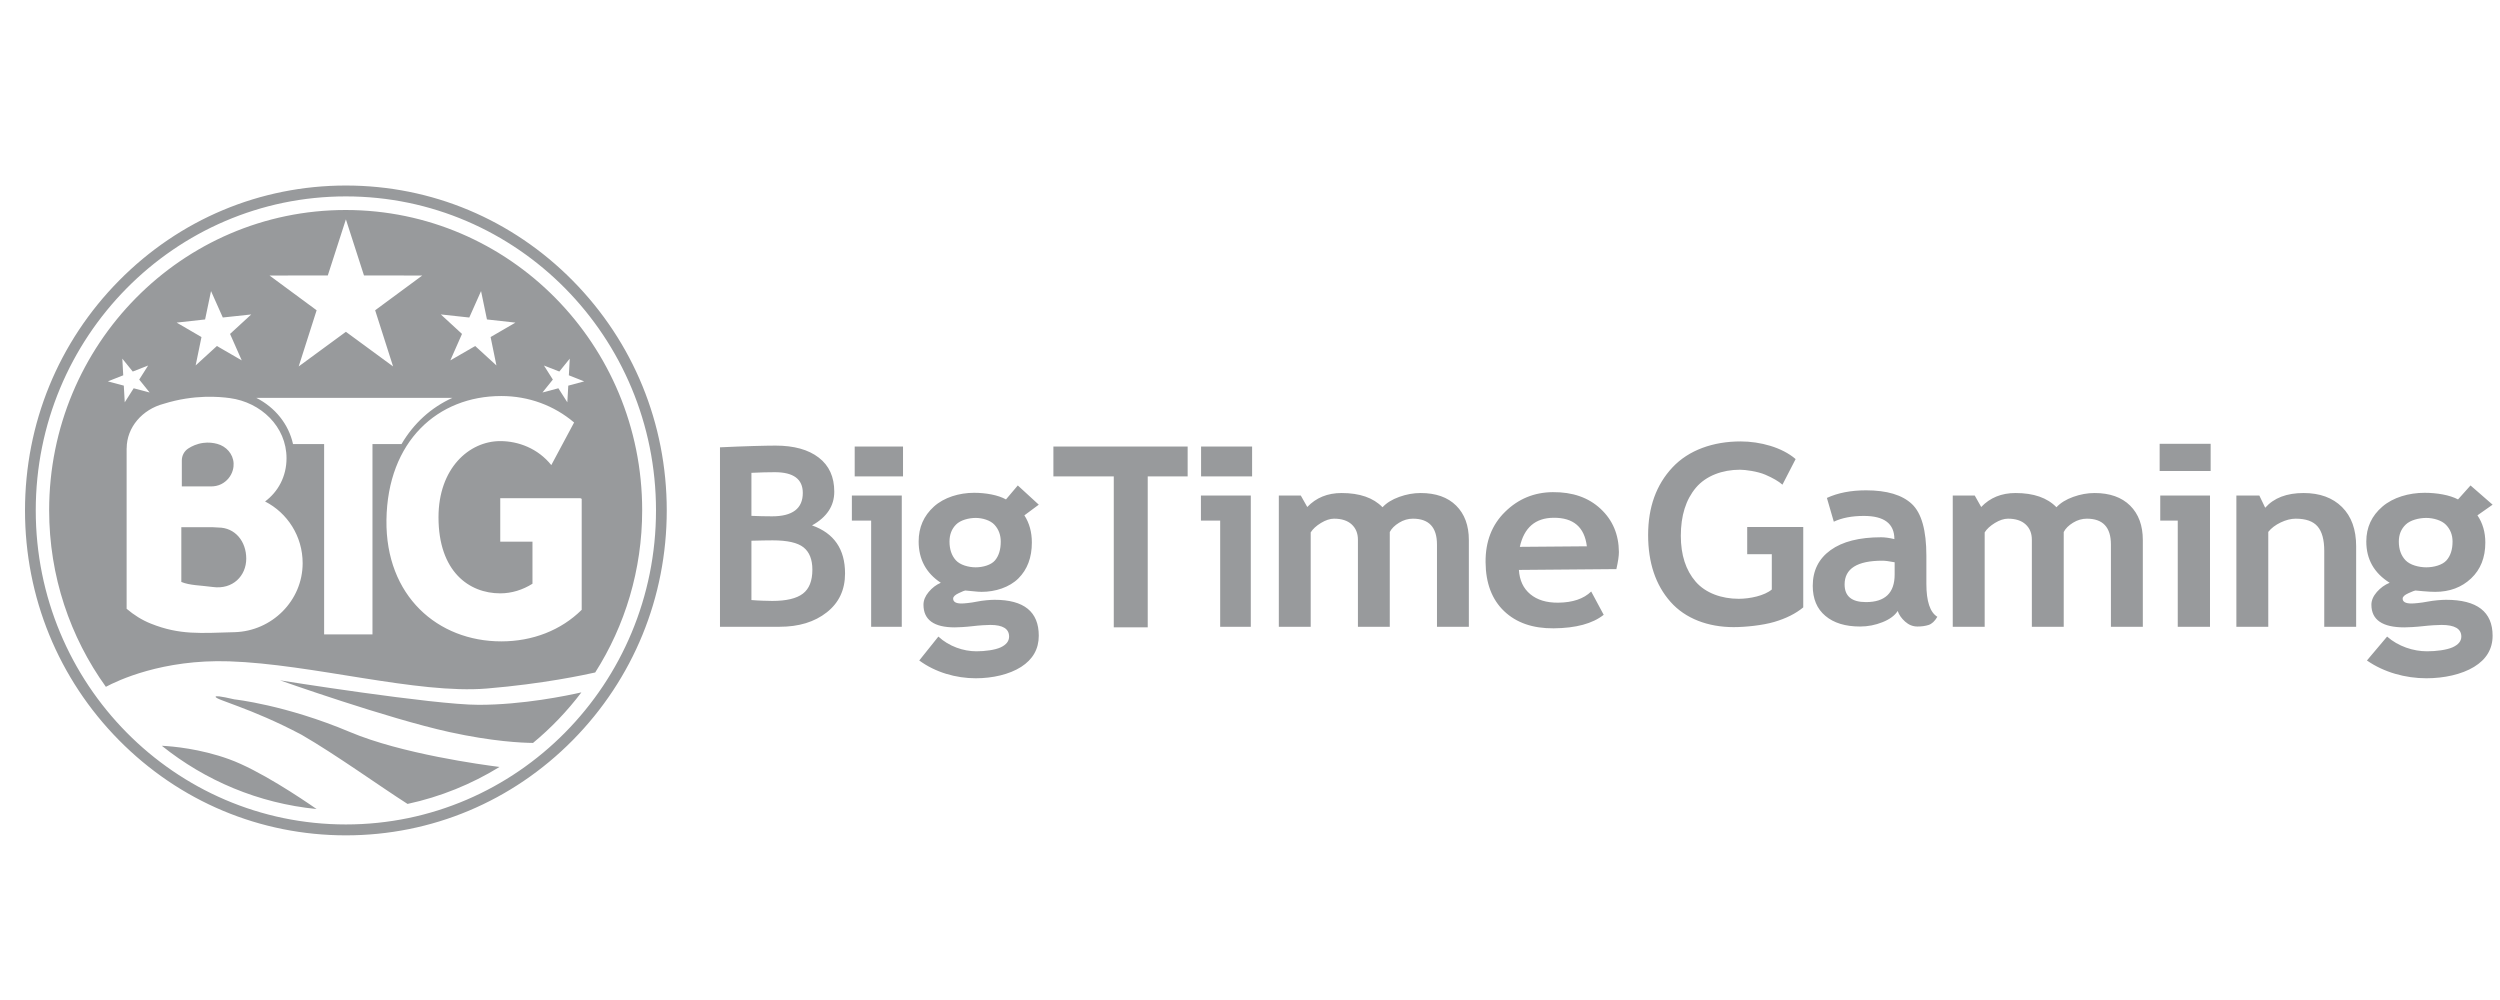 <svg width="100" height="40" viewBox="0 0 100 40" fill="none" xmlns="http://www.w3.org/2000/svg">
<g clip-path="url(#clip0_4016_40157)">
<path fill-rule="evenodd" clip-rule="evenodd" d="M45.909 19.057V25.094H44.551V19.057H42.136V17.861H47.506V19.057H45.909ZM9.163 26.453C6.498 26.366 4.699 27.224 4.235 27.473C2.809 25.49 1.966 23.049 1.966 20.409C1.966 13.776 7.277 8.4 13.827 8.4C20.378 8.4 25.687 13.776 25.687 20.409C25.687 22.8 24.998 25.028 23.808 26.899C23.381 26.994 21.733 27.353 19.474 27.541C16.682 27.773 12.492 26.562 9.163 26.453ZM5.925 14.621L5.31 14.862L4.893 14.346L4.929 15.012L4.315 15.255L4.952 15.425L4.99 16.093L5.347 15.531L5.985 15.7L5.569 15.183L5.925 14.621ZM8.912 12.7L8.441 11.643L8.204 12.778L7.066 12.904L8.059 13.482L7.826 14.617L8.676 13.84L9.67 14.416L9.202 13.357L10.05 12.578L8.912 12.7ZM14.559 11.018L13.836 8.774L13.112 11.018L10.781 11.021L12.665 12.411L11.948 14.657L13.836 13.272L15.723 14.657L15.006 12.411L16.89 11.021L14.559 11.018ZM19.478 12.778L19.242 11.643L18.771 12.701L17.632 12.577L18.48 13.357L18.013 14.416L19.008 13.841L19.857 14.618L19.624 13.482L20.617 12.905L19.478 12.778ZM22.754 15.012L22.79 14.346L22.373 14.861L21.758 14.621L22.114 15.183L21.698 15.7L22.335 15.531L22.693 16.092L22.731 15.426L23.368 15.255L22.754 15.012ZM23.232 19.946V19.928H20.01V21.668H21.299V23.349C20.909 23.595 20.465 23.734 20.01 23.734C18.764 23.734 17.54 22.864 17.54 20.689C17.54 18.732 18.764 17.644 20.01 17.644C20.732 17.644 21.517 17.936 22.052 18.604L22.964 16.9C22.17 16.225 21.155 15.841 20.051 15.841C17.514 15.841 15.499 17.644 15.458 20.803C15.418 23.844 17.514 25.655 20.051 25.655C21.307 25.655 22.442 25.21 23.268 24.393V19.946H23.232ZM18.097 15.914H10.251C11.005 16.296 11.546 16.967 11.721 17.763H12.965V25.375H14.899V17.763H16.061C16.546 16.935 17.241 16.302 18.097 15.914ZM8.515 23.48C8.023 23.413 7.594 23.419 7.253 23.278V21.088H8.503C8.586 21.096 8.663 21.101 8.729 21.101C9.408 21.101 9.85 21.658 9.85 22.345C9.85 23.032 9.313 23.589 8.515 23.48ZM7.273 18.418C7.273 18.224 7.369 18.045 7.53 17.94C7.676 17.845 7.878 17.749 8.132 17.716C8.346 17.688 8.534 17.713 8.689 17.755C9.048 17.851 9.326 18.156 9.344 18.532C9.348 18.616 9.34 18.709 9.313 18.803C9.245 19.05 9.075 19.252 8.851 19.365C8.723 19.43 8.578 19.457 8.433 19.457H7.273V18.418ZM10.603 20.059C11.126 19.669 11.461 19.058 11.461 18.329C11.461 17.061 10.435 16.091 9.194 15.924C8.792 15.87 7.778 15.768 6.55 16.151C5.693 16.376 5.068 17.09 5.067 17.934H5.065V24.351C5.356 24.599 5.681 24.805 6.035 24.945C7.196 25.41 8.029 25.323 9.384 25.287C10.871 25.246 12.107 24.032 12.106 22.526C12.106 21.447 11.494 20.514 10.603 20.059ZM13.996 29.28C16.058 30.151 19.288 30.59 19.981 30.678C18.863 31.366 17.623 31.872 16.302 32.157C15.196 31.453 13.447 30.19 12.062 29.39C9.994 28.295 8.586 27.989 8.626 27.866C8.636 27.836 8.776 27.835 9.377 27.975C9.377 27.975 11.418 28.193 13.996 29.28ZM6.472 29.831C6.916 29.853 8.007 29.95 9.163 30.368C10.359 30.801 12.031 31.922 12.663 32.361C10.338 32.132 8.208 31.223 6.472 29.831ZM19.151 28.193C20.918 28.193 22.685 27.825 23.256 27.695C22.691 28.443 22.041 29.122 21.321 29.717C20.881 29.713 19.7 29.662 17.97 29.281C15.499 28.737 11.203 27.214 11.203 27.214C11.203 27.214 17.322 28.193 19.151 28.193ZM13.835 7.421C17.263 7.421 20.486 8.772 22.91 11.227C25.334 13.682 26.67 16.945 26.67 20.417C26.67 23.888 25.334 27.152 22.91 29.607C20.486 32.061 17.263 33.414 13.835 33.414C10.406 33.414 7.183 32.061 4.759 29.607C2.335 27.152 1 23.888 1 20.417C1 16.945 2.335 13.682 4.759 11.227C7.183 8.772 10.406 7.421 13.835 7.421ZM13.835 7.856C6.984 7.856 1.43 13.48 1.43 20.417C1.43 27.354 6.984 32.978 13.835 32.978C20.686 32.978 26.24 27.354 26.24 20.417C26.24 13.48 20.686 7.856 13.835 7.856ZM30.057 21.629V24.002C30.312 24.025 30.734 24.037 30.892 24.037C31.454 24.037 31.861 23.94 32.114 23.747C32.368 23.555 32.495 23.234 32.495 22.786C32.495 22.378 32.376 22.08 32.141 21.894C31.906 21.707 31.494 21.614 30.906 21.614C30.784 21.614 30.357 21.619 30.057 21.629ZM30.057 18.913V20.634C30.251 20.646 30.669 20.653 30.882 20.653C31.702 20.653 32.112 20.341 32.112 19.717C32.112 19.164 31.739 18.888 30.993 18.888C30.797 18.888 30.341 18.896 30.057 18.913ZM31.183 25.071H28.799V17.893C29.754 17.847 30.638 17.824 31.023 17.824C31.759 17.824 32.334 17.984 32.749 18.303C33.164 18.621 33.371 19.076 33.371 19.668C33.371 20.237 33.074 20.686 32.481 21.016C33.362 21.326 33.802 21.967 33.802 22.938C33.802 23.592 33.559 24.111 33.071 24.494C32.583 24.879 31.954 25.071 31.183 25.071ZM34.846 25.071V20.825H34.075V19.82H36.071V25.071H34.846ZM48.807 25.071V20.825H48.037V19.82H50.032V25.071H48.807ZM37.98 21.663C37.98 21.974 38.065 22.223 38.234 22.411C38.404 22.599 38.74 22.693 39.028 22.693C39.314 22.693 39.643 22.601 39.798 22.418C39.953 22.235 40.03 21.984 40.03 21.663C40.03 21.399 39.947 21.174 39.781 20.992C39.615 20.809 39.292 20.717 39.028 20.717C38.749 20.717 38.416 20.805 38.242 20.982C38.067 21.158 37.98 21.385 37.98 21.663ZM36.77 26.419L37.535 25.463C37.958 25.856 38.537 26.052 39.057 26.052C39.405 26.052 39.8 25.999 40.026 25.895C40.251 25.79 40.364 25.646 40.364 25.463C40.364 25.152 40.114 24.997 39.614 24.997C39.478 24.997 39.17 25.014 38.901 25.047C38.634 25.079 38.324 25.095 38.189 25.095C37.356 25.095 36.939 24.793 36.939 24.188C36.939 24.015 37.008 23.845 37.148 23.678C37.287 23.512 37.448 23.389 37.632 23.311C37.042 22.922 36.746 22.371 36.746 21.659C36.746 21.096 36.949 20.632 37.356 20.264C37.762 19.895 38.371 19.712 38.964 19.712C39.429 19.712 39.925 19.8 40.239 19.977L40.712 19.418L41.551 20.187L40.975 20.614C41.175 20.922 41.274 21.284 41.274 21.702C41.274 22.301 41.095 22.779 40.735 23.137C40.375 23.494 39.813 23.674 39.265 23.674C39.177 23.674 39.061 23.665 38.916 23.649L38.61 23.62C38.587 23.62 38.501 23.654 38.351 23.725C38.201 23.795 38.126 23.868 38.126 23.944C38.126 24.074 38.237 24.14 38.46 24.14C38.56 24.14 38.835 24.115 39.071 24.066C39.306 24.017 39.616 23.992 39.784 23.992C40.961 23.992 41.551 24.471 41.551 25.429C41.551 25.958 41.315 26.375 40.844 26.677C40.372 26.979 39.697 27.131 39.032 27.131C38.238 27.131 37.412 26.893 36.77 26.419ZM60.793 21.874L63.474 21.852C63.38 21.084 62.936 20.703 62.141 20.711C61.413 20.717 60.964 21.104 60.793 21.874ZM64.655 22.764L60.756 22.797C60.782 23.215 60.934 23.538 61.212 23.768C61.489 23.998 61.86 24.111 62.325 24.107C62.906 24.102 63.348 23.953 63.648 23.66L64.148 24.592C63.703 24.945 63.036 25.126 62.145 25.133C61.312 25.14 60.653 24.911 60.165 24.446C59.677 23.981 59.429 23.328 59.423 22.488C59.416 21.661 59.676 20.989 60.205 20.472C60.732 19.954 61.368 19.692 62.112 19.686C62.904 19.679 63.541 19.902 64.023 20.352C64.507 20.802 64.75 21.379 64.756 22.081C64.757 22.232 64.724 22.459 64.655 22.764ZM71.825 18.363L71.298 19.387C71.148 19.254 70.919 19.12 70.61 18.987C70.3 18.855 69.819 18.789 69.597 18.789C68.898 18.789 68.242 19.029 67.837 19.507C67.433 19.987 67.233 20.628 67.233 21.432C67.233 22.197 67.431 22.808 67.826 23.266C68.221 23.723 68.866 23.952 69.548 23.952C69.996 23.952 70.58 23.828 70.872 23.58V22.167H69.888V21.079H72.13V24.295C71.83 24.544 71.443 24.738 70.971 24.877C70.498 25.016 69.812 25.085 69.344 25.085C68.328 25.085 67.414 24.747 66.819 24.072C66.223 23.398 65.925 22.506 65.925 21.398C65.925 20.29 66.249 19.389 66.899 18.696C67.547 18.003 68.528 17.657 69.625 17.657C70.403 17.657 71.28 17.892 71.825 18.363ZM75.786 22.491C75.568 22.449 75.405 22.428 75.295 22.428C74.289 22.428 73.784 22.744 73.784 23.378C73.784 23.849 74.069 24.084 74.638 24.084C75.403 24.084 75.786 23.717 75.786 22.982V22.491ZM75.908 24.438C75.793 24.621 75.59 24.771 75.304 24.886C75.016 25.002 74.717 25.061 74.403 25.061C73.814 25.061 73.352 24.919 73.016 24.636C72.678 24.354 72.51 23.952 72.51 23.433C72.51 22.825 72.747 22.349 73.222 22.006C73.697 21.663 74.371 21.491 75.244 21.491C75.394 21.491 75.572 21.515 75.775 21.564C75.775 20.946 75.369 20.637 74.556 20.637C74.077 20.637 73.674 20.715 73.352 20.868L73.076 19.917C73.516 19.714 74.038 19.613 74.642 19.613C75.476 19.613 76.087 19.796 76.475 20.16C76.862 20.524 77.055 21.214 77.055 22.231V23.354C77.055 24.054 77.202 24.494 77.494 24.672C77.389 24.85 77.272 24.958 77.142 24.999C77.013 25.04 76.865 25.061 76.699 25.061C76.514 25.061 76.35 24.995 76.204 24.864C76.058 24.733 75.959 24.592 75.908 24.438ZM84.437 25.071V21.781C84.437 21.091 84.116 20.747 83.474 20.747C83.282 20.747 83.099 20.8 82.922 20.908C82.744 21.017 82.621 21.14 82.549 21.281V25.071H81.274V21.59C81.274 21.332 81.191 21.127 81.024 20.975C80.858 20.823 80.623 20.747 80.32 20.747C80.159 20.747 79.985 20.804 79.797 20.918C79.609 21.033 79.472 21.158 79.387 21.296V25.071H78.11V19.82H78.989L79.248 20.28C79.602 19.908 80.06 19.721 80.621 19.721C81.346 19.721 81.891 19.911 82.258 20.29C82.419 20.117 82.641 19.979 82.927 19.876C83.213 19.773 83.498 19.721 83.784 19.721C84.392 19.721 84.867 19.89 85.205 20.224C85.543 20.559 85.713 21.019 85.713 21.605V25.071H84.437ZM57.479 25.071V21.781C57.479 21.091 57.158 20.747 56.515 20.747C56.325 20.747 56.14 20.8 55.965 20.908C55.787 21.017 55.663 21.14 55.591 21.281V25.071H54.317V21.59C54.317 21.332 54.232 21.127 54.066 20.975C53.899 20.823 53.665 20.747 53.362 20.747C53.202 20.747 53.028 20.804 52.839 20.918C52.65 21.033 52.514 21.158 52.428 21.296V25.071H51.153V19.82H52.031L52.291 20.28C52.644 19.908 53.102 19.721 53.663 19.721C54.388 19.721 54.933 19.911 55.301 20.29C55.46 20.117 55.683 19.979 55.968 19.876C56.254 19.773 56.54 19.721 56.825 19.721C57.435 19.721 57.909 19.89 58.246 20.224C58.584 20.559 58.754 21.019 58.754 21.605V25.071H57.479ZM87.11 25.071V20.825H86.41V19.82H88.4V25.071H87.11ZM92.97 25.071V22.036C92.97 21.588 92.88 21.261 92.702 21.056C92.524 20.849 92.233 20.747 91.827 20.747C91.641 20.747 91.441 20.797 91.228 20.898C91.015 21 90.85 21.126 90.731 21.276V25.071H89.455V19.82H90.373L90.608 20.31C90.955 19.918 91.466 19.721 92.143 19.721C92.793 19.721 93.306 19.909 93.682 20.283C94.058 20.658 94.246 21.179 94.246 21.85V25.071H92.97ZM95.953 21.663C95.953 21.974 96.043 22.223 96.221 22.411C96.4 22.599 96.748 22.693 97.051 22.693C97.354 22.693 97.693 22.601 97.857 22.418C98.02 22.235 98.102 21.984 98.102 21.663C98.102 21.399 98.015 21.174 97.839 20.992C97.663 20.809 97.329 20.717 97.051 20.717C96.758 20.717 96.412 20.805 96.229 20.982C96.045 21.158 95.953 21.385 95.953 21.663ZM94.677 26.419L95.484 25.463C95.93 25.856 96.533 26.052 97.081 26.052C97.448 26.052 97.858 25.999 98.097 25.895C98.334 25.79 98.453 25.646 98.453 25.463C98.453 25.152 98.189 24.997 97.663 24.997C97.52 24.997 97.2 25.014 96.918 25.047C96.636 25.079 96.315 25.095 96.172 25.095C95.296 25.095 94.856 24.793 94.856 24.188C94.856 24.015 94.93 23.845 95.075 23.678C95.222 23.512 95.392 23.389 95.586 23.311C94.963 22.922 94.652 22.371 94.652 21.659C94.652 21.096 94.867 20.632 95.296 20.264C95.724 19.895 96.359 19.712 96.984 19.712C97.473 19.712 97.991 19.8 98.321 19.977L98.821 19.418L99.704 20.187L99.097 20.614C99.307 20.922 99.413 21.284 99.413 21.702C99.413 22.301 99.224 22.779 98.844 23.137C98.465 23.494 97.987 23.674 97.408 23.674C97.316 23.674 97.086 23.665 96.933 23.649L96.616 23.62C96.593 23.62 96.501 23.654 96.344 23.725C96.186 23.795 96.106 23.868 96.106 23.944C96.106 24.074 96.224 24.14 96.458 24.14C96.564 24.14 96.848 24.115 97.097 24.066C97.345 24.017 97.665 23.992 97.842 23.992C99.082 23.992 99.704 24.471 99.704 25.429C99.704 25.958 99.455 26.375 98.959 26.677C98.463 26.979 97.756 27.131 97.056 27.131C96.219 27.131 95.355 26.893 94.677 26.419ZM34.188 19.057V17.861H36.121V19.057H34.188ZM48.043 19.057V17.861H50.084V19.057H48.043ZM86.386 18.84V17.753H88.426V18.84H86.386Z" fill="#989A9C"/>
</g>
<defs>
<clipPath id="clip0_4016_40157">
<rect width="99" height="27" fill="white" transform="translate(1 7)"/>
</clipPath>
</defs>
</svg>
